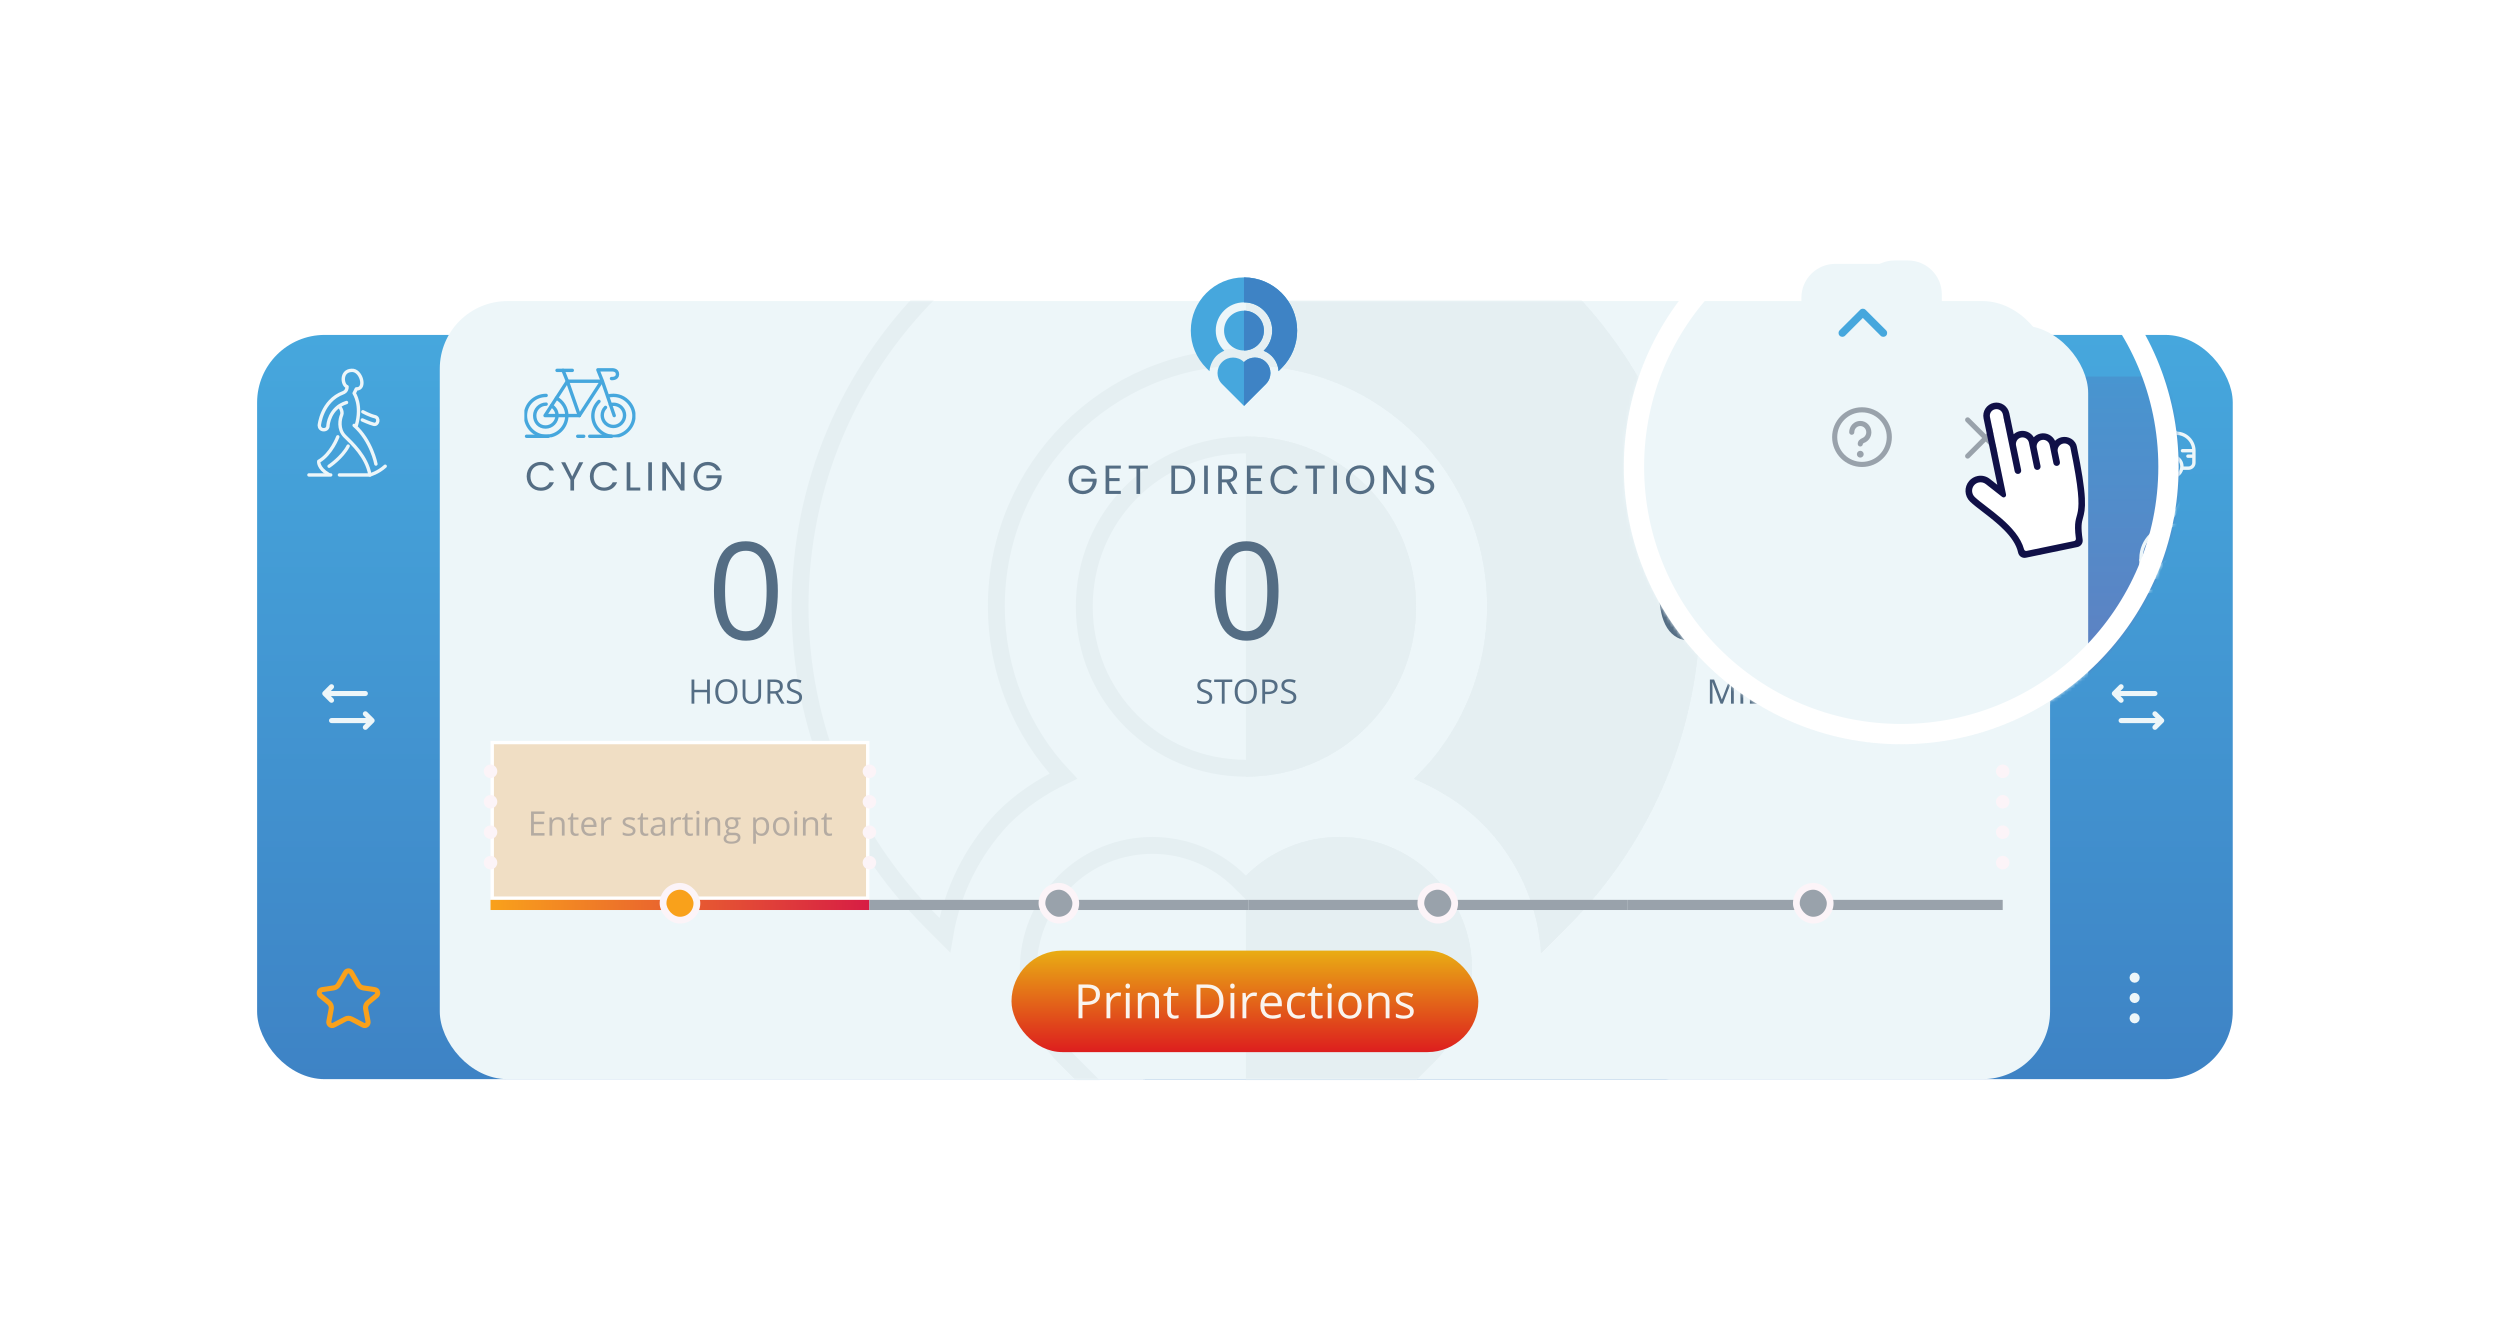 <svg width="739" height="394" viewBox="0 0 739 394" fill="none" xmlns="http://www.w3.org/2000/svg">
<g filter="url(#filter0_f_718_6033)">
<rect x="54" y="54" width="631" height="286" fill="white"/>
</g>
<g filter="url(#filter1_f_718_6033)">
<rect x="76" y="99" width="436" height="220" rx="20" fill="url(#paint0_linear_718_6033)"/>
<rect x="319" y="99" width="341" height="220" rx="20" fill="url(#paint1_linear_718_6033)"/>
<rect x="130" y="89" width="476" height="230" rx="20" fill="#EDF6F9"/>
<mask id="mask0_718_6033" style="mask-type:alpha" maskUnits="userSpaceOnUse" x="130" y="89" width="476" height="230">
<rect x="130" y="89" width="476" height="230" rx="20" fill="#FCF4F8"/>
</mask>
<g mask="url(#mask0_718_6033)">
<path d="M296.52 241.82L296.493 241.847L296.467 241.874C287.141 251.784 281.409 263.758 279.277 276.421L275.228 272.372C250.233 247.377 236.497 214.276 236.497 179.3C236.497 106.838 295.217 47.497 368.3 47.497C441.383 47.497 500.103 106.838 500.103 179.3C500.103 214.276 486.367 247.377 461.372 272.372L457.48 276.263C455.633 263.479 449.378 251.118 440.08 241.82C434.951 236.691 428.871 232.562 422.27 229.415C434.587 216.374 442.084 198.412 442.084 179.3C442.084 138.458 409.142 105.516 368.3 105.516C327.458 105.516 294.516 138.458 294.516 179.3C294.516 198.412 302.013 216.374 314.33 229.415C307.729 232.562 301.649 236.691 296.52 241.82Z" stroke="#E5EFF2" stroke-width="4.994"/>
<path d="M366.534 260.627L368.3 262.392L370.066 260.627C384.366 246.326 407.609 246.326 421.909 260.627C436.21 274.928 436.21 298.17 421.909 312.47L368.3 366.08L314.691 312.47C300.39 298.17 300.39 274.928 314.691 260.627C328.991 246.326 352.234 246.326 366.534 260.627Z" stroke="#E5EFF2" stroke-width="4.994"/>
<path d="M320.514 179.3C320.514 152.673 341.673 131.514 368.3 131.514C394.927 131.514 416.086 152.673 416.086 179.3C416.086 205.926 394.927 227.085 368.3 227.085C341.673 227.085 320.514 205.926 320.514 179.3Z" stroke="#E5EFF2" stroke-width="4.994"/>
<path fill-rule="evenodd" clip-rule="evenodd" d="M368.3 108.013C407.763 108.013 439.587 139.837 439.587 179.3C439.587 199.031 431.313 217.49 417.946 230.219C425.584 233.402 432.586 237.857 438.314 243.586C448.498 253.77 454.863 267.773 455.499 281.775L463.137 274.137C488.597 248.678 502.6 214.944 502.6 179.3C502.6 105.467 442.77 45 368.3 45V108.013Z" fill="#E5EFF2"/>
<path fill-rule="evenodd" clip-rule="evenodd" d="M368.3 369.611V258.861C383.576 243.585 408.399 243.585 423.675 258.861C438.951 274.137 438.951 298.96 423.675 314.236L368.3 369.611Z" fill="#E5EFF2"/>
<path fill-rule="evenodd" clip-rule="evenodd" d="M368.3 229.582V129.017C396.306 129.017 418.583 151.294 418.583 179.3C418.583 207.305 396.306 229.582 368.3 229.582Z" fill="#E5EFF2"/>
</g>
<path d="M582.464 114.536L589.536 107.465" stroke="#99A2AB" stroke-width="1.5" stroke-linecap="round"/>
<path d="M582.464 107.464L589.536 114.535" stroke="#99A2AB" stroke-width="1.5" stroke-linecap="round"/>
<path fill-rule="evenodd" clip-rule="evenodd" d="M556 110.833C556 107.612 558.612 105 561.833 105C565.055 105 567.667 107.612 567.667 110.833C567.667 114.055 565.055 116.667 561.833 116.667C558.612 116.667 556 114.055 556 110.833ZM561.833 106C559.164 106 557 108.164 557 110.833C557 113.503 559.164 115.667 561.833 115.667C564.503 115.667 566.667 113.503 566.667 110.833C566.667 108.164 564.503 106 561.833 106Z" fill="#99A2AB"/>
<path d="M562.167 114.167C562.167 114.535 561.868 114.834 561.5 114.834C561.132 114.834 560.833 114.535 560.833 114.167C560.833 113.799 561.132 113.5 561.5 113.5C561.868 113.5 562.167 113.799 562.167 114.167Z" fill="#99A2AB"/>
<path fill-rule="evenodd" clip-rule="evenodd" d="M561.5 108.667C560.869 108.667 560.333 109.197 560.333 109.881C560.333 110.157 560.109 110.381 559.833 110.381C559.557 110.381 559.333 110.157 559.333 109.881C559.333 108.672 560.29 107.667 561.5 107.667C562.71 107.667 563.667 108.672 563.667 109.881C563.667 110.835 563.074 111.657 562.232 111.966C562.149 111.996 562.082 112.043 562.041 112.088C562.003 112.131 562 112.157 562 112.167C562 112.443 561.776 112.667 561.5 112.667C561.224 112.667 561 112.443 561 112.167C561 111.551 561.496 111.171 561.888 111.027C562.335 110.863 562.667 110.417 562.667 109.881C562.667 109.197 562.131 108.667 561.5 108.667Z" fill="#99A2AB"/>
<path d="M209.836 208H209.006V204.641H205.246V208H204.416V200.861H205.246V203.898H209.006V200.861H209.836V208ZM217.995 204.421C217.995 205.563 217.705 206.462 217.126 207.116C216.55 207.771 215.747 208.098 214.719 208.098C213.667 208.098 212.855 207.777 212.282 207.136C211.713 206.491 211.428 205.583 211.428 204.411C211.428 203.249 211.714 202.349 212.287 201.711C212.86 201.07 213.674 200.749 214.729 200.749C215.754 200.749 216.555 201.075 217.131 201.726C217.707 202.377 217.995 203.275 217.995 204.421ZM212.307 204.421C212.307 205.388 212.512 206.122 212.922 206.623C213.335 207.121 213.934 207.37 214.719 207.37C215.51 207.37 216.107 207.121 216.511 206.623C216.914 206.125 217.116 205.391 217.116 204.421C217.116 203.461 216.914 202.733 216.511 202.238C216.11 201.74 215.516 201.491 214.729 201.491C213.938 201.491 213.335 201.742 212.922 202.243C212.512 202.741 212.307 203.467 212.307 204.421ZM224.982 200.861V205.48C224.982 206.294 224.737 206.934 224.245 207.399C223.754 207.865 223.078 208.098 222.219 208.098C221.359 208.098 220.694 207.863 220.222 207.395C219.753 206.926 219.519 206.281 219.519 205.461V200.861H220.349V205.52C220.349 206.115 220.511 206.573 220.837 206.892C221.162 207.211 221.641 207.37 222.272 207.37C222.875 207.37 223.339 207.211 223.664 206.892C223.99 206.569 224.152 206.109 224.152 205.51V200.861H224.982ZM227.707 205.031V208H226.877V200.861H228.835C229.711 200.861 230.357 201.029 230.773 201.364C231.193 201.7 231.403 202.204 231.403 202.878C231.403 203.822 230.925 204.46 229.968 204.792L231.906 208H230.925L229.196 205.031H227.707ZM227.707 204.318H228.845C229.431 204.318 229.86 204.203 230.134 203.972C230.407 203.737 230.544 203.387 230.544 202.922C230.544 202.45 230.404 202.11 230.124 201.901C229.847 201.693 229.401 201.589 228.786 201.589H227.707V204.318ZM237.087 206.101C237.087 206.729 236.859 207.219 236.403 207.57C235.948 207.922 235.329 208.098 234.548 208.098C233.701 208.098 233.05 207.989 232.595 207.771V206.97C232.888 207.093 233.207 207.191 233.552 207.263C233.897 207.334 234.239 207.37 234.577 207.37C235.131 207.37 235.547 207.266 235.827 207.058C236.107 206.846 236.247 206.553 236.247 206.179C236.247 205.931 236.197 205.729 236.096 205.573C235.998 205.414 235.832 205.267 235.598 205.134C235.367 205 235.013 204.849 234.538 204.68C233.874 204.442 233.399 204.16 233.112 203.835C232.829 203.509 232.688 203.085 232.688 202.561C232.688 202.01 232.894 201.573 233.308 201.247C233.721 200.922 234.268 200.759 234.948 200.759C235.658 200.759 236.311 200.889 236.906 201.149L236.647 201.872C236.058 201.625 235.485 201.501 234.929 201.501C234.489 201.501 234.146 201.595 233.898 201.784C233.651 201.973 233.527 202.235 233.527 202.57C233.527 202.818 233.573 203.021 233.664 203.181C233.755 203.337 233.908 203.482 234.123 203.615C234.341 203.745 234.673 203.89 235.119 204.05C235.868 204.317 236.382 204.603 236.662 204.909C236.945 205.215 237.087 205.612 237.087 206.101Z" fill="#546D84"/>
<path d="M358.344 206.101C358.344 206.729 358.116 207.219 357.66 207.57C357.204 207.922 356.586 208.098 355.805 208.098C354.958 208.098 354.307 207.989 353.852 207.771V206.97C354.145 207.093 354.464 207.191 354.809 207.263C355.154 207.334 355.495 207.37 355.834 207.37C356.387 207.37 356.804 207.266 357.084 207.058C357.364 206.846 357.504 206.553 357.504 206.179C357.504 205.931 357.453 205.729 357.353 205.573C357.255 205.414 357.089 205.267 356.854 205.134C356.623 205 356.27 204.849 355.795 204.68C355.131 204.442 354.656 204.16 354.369 203.835C354.086 203.509 353.944 203.085 353.944 202.561C353.944 202.01 354.151 201.573 354.564 201.247C354.978 200.922 355.525 200.759 356.205 200.759C356.915 200.759 357.567 200.889 358.163 201.149L357.904 201.872C357.315 201.625 356.742 201.501 356.186 201.501C355.746 201.501 355.403 201.595 355.155 201.784C354.908 201.973 354.784 202.235 354.784 202.57C354.784 202.818 354.83 203.021 354.921 203.181C355.012 203.337 355.165 203.482 355.38 203.615C355.598 203.745 355.93 203.89 356.376 204.05C357.125 204.317 357.639 204.603 357.919 204.909C358.202 205.215 358.344 205.612 358.344 206.101ZM362.001 208H361.171V201.599H358.91V200.861H364.262V201.599H362.001V208ZM371.537 204.421C371.537 205.563 371.247 206.462 370.668 207.116C370.092 207.771 369.289 208.098 368.261 208.098C367.209 208.098 366.397 207.777 365.824 207.136C365.255 206.491 364.97 205.583 364.97 204.411C364.97 203.249 365.256 202.349 365.829 201.711C366.402 201.07 367.216 200.749 368.271 200.749C369.296 200.749 370.097 201.075 370.673 201.726C371.249 202.377 371.537 203.275 371.537 204.421ZM365.849 204.421C365.849 205.388 366.054 206.122 366.464 206.623C366.877 207.121 367.476 207.37 368.261 207.37C369.052 207.37 369.649 207.121 370.053 206.623C370.456 206.125 370.658 205.391 370.658 204.421C370.658 203.461 370.456 202.733 370.053 202.238C369.652 201.74 369.058 201.491 368.271 201.491C367.479 201.491 366.877 201.742 366.464 202.243C366.054 202.741 365.849 203.467 365.849 204.421ZM377.66 202.941C377.66 203.664 377.413 204.221 376.918 204.611C376.426 204.999 375.722 205.192 374.804 205.192H373.964V208H373.134V200.861H374.984C376.768 200.861 377.66 201.555 377.66 202.941ZM373.964 204.479H374.711C375.447 204.479 375.979 204.361 376.308 204.123C376.636 203.885 376.801 203.505 376.801 202.98C376.801 202.508 376.646 202.157 376.337 201.926C376.028 201.695 375.546 201.579 374.892 201.579H373.964V204.479ZM383.188 206.101C383.188 206.729 382.96 207.219 382.504 207.57C382.048 207.922 381.43 208.098 380.648 208.098C379.802 208.098 379.151 207.989 378.695 207.771V206.97C378.988 207.093 379.307 207.191 379.652 207.263C379.997 207.334 380.339 207.37 380.678 207.37C381.231 207.37 381.648 207.266 381.928 207.058C382.208 206.846 382.348 206.553 382.348 206.179C382.348 205.931 382.297 205.729 382.196 205.573C382.099 205.414 381.933 205.267 381.698 205.134C381.467 205 381.114 204.849 380.639 204.68C379.975 204.442 379.499 204.16 379.213 203.835C378.93 203.509 378.788 203.085 378.788 202.561C378.788 202.01 378.995 201.573 379.408 201.247C379.822 200.922 380.368 200.759 381.049 200.759C381.758 200.759 382.411 200.889 383.007 201.149L382.748 201.872C382.159 201.625 381.586 201.501 381.029 201.501C380.59 201.501 380.246 201.595 379.999 201.784C379.752 201.973 379.628 202.235 379.628 202.57C379.628 202.818 379.674 203.021 379.765 203.181C379.856 203.337 380.009 203.482 380.224 203.615C380.442 203.745 380.774 203.89 381.22 204.05C381.968 204.317 382.483 204.603 382.763 204.909C383.046 205.215 383.188 205.612 383.188 206.101Z" fill="#546D84"/>
<path d="M508.603 208L506.181 201.672H506.142C506.187 202.173 506.21 202.769 506.21 203.459V208H505.443V200.861H506.693L508.954 206.75H508.993L511.273 200.861H512.514V208H511.684V203.4C511.684 202.873 511.706 202.3 511.752 201.682H511.713L509.271 208H508.603ZM514.477 208V200.861H515.307V208H514.477ZM517.27 208V200.861H518.1V207.248H521.249V208H517.27ZM526.444 208H522.465V200.861H526.444V201.599H523.295V203.898H526.254V204.631H523.295V207.258H526.444V208ZM532.06 206.101C532.06 206.729 531.832 207.219 531.376 207.57C530.92 207.922 530.302 208.098 529.521 208.098C528.674 208.098 528.023 207.989 527.567 207.771V206.97C527.86 207.093 528.179 207.191 528.524 207.263C528.869 207.334 529.211 207.37 529.55 207.37C530.103 207.37 530.52 207.266 530.8 207.058C531.08 206.846 531.22 206.553 531.22 206.179C531.22 205.931 531.169 205.729 531.068 205.573C530.971 205.414 530.805 205.267 530.57 205.134C530.339 205 529.986 204.849 529.511 204.68C528.847 204.442 528.371 204.16 528.085 203.835C527.802 203.509 527.66 203.085 527.66 202.561C527.66 202.01 527.867 201.573 528.28 201.247C528.694 200.922 529.241 200.759 529.921 200.759C530.631 200.759 531.283 200.889 531.879 201.149L531.62 201.872C531.031 201.625 530.458 201.501 529.901 201.501C529.462 201.501 529.118 201.595 528.871 201.784C528.624 201.973 528.5 202.235 528.5 202.57C528.5 202.818 528.546 203.021 528.637 203.181C528.728 203.337 528.881 203.482 529.096 203.615C529.314 203.745 529.646 203.89 530.092 204.05C530.84 204.317 531.355 204.603 531.635 204.909C531.918 205.215 532.06 205.612 532.06 206.101Z" fill="#546D84"/>
<path d="M229.934 174.684C229.934 179.618 229.152 183.303 227.59 185.738C226.04 188.173 223.664 189.391 220.461 189.391C217.388 189.391 215.051 188.147 213.449 185.66C211.848 183.16 211.047 179.501 211.047 174.684C211.047 169.71 211.822 166.018 213.371 163.609C214.921 161.201 217.284 159.996 220.461 159.996C223.56 159.996 225.91 161.253 227.512 163.766C229.126 166.279 229.934 169.918 229.934 174.684ZM214.328 174.684C214.328 178.837 214.816 181.865 215.793 183.766C216.77 185.654 218.326 186.598 220.461 186.598C222.622 186.598 224.185 185.641 225.148 183.727C226.125 181.799 226.613 178.785 226.613 174.684C226.613 170.582 226.125 167.581 225.148 165.68C224.185 163.766 222.622 162.809 220.461 162.809C218.326 162.809 216.77 163.753 215.793 165.641C214.816 167.516 214.328 170.53 214.328 174.684Z" fill="#546D84"/>
<path d="M377.934 174.684C377.934 179.618 377.152 183.303 375.59 185.738C374.04 188.173 371.664 189.391 368.461 189.391C365.388 189.391 363.051 188.147 361.449 185.66C359.848 183.16 359.047 179.501 359.047 174.684C359.047 169.71 359.822 166.018 361.371 163.609C362.921 161.201 365.284 159.996 368.461 159.996C371.56 159.996 373.91 161.253 375.512 163.766C377.126 166.279 377.934 169.918 377.934 174.684ZM362.328 174.684C362.328 178.837 362.816 181.865 363.793 183.766C364.77 185.654 366.326 186.598 368.461 186.598C370.622 186.598 372.185 185.641 373.148 183.727C374.125 181.799 374.613 178.785 374.613 174.684C374.613 170.582 374.125 167.581 373.148 165.68C372.185 163.766 370.622 162.809 368.461 162.809C366.326 162.809 364.77 163.753 363.793 165.641C362.816 167.516 362.328 170.53 362.328 174.684Z" fill="#546D84"/>
<path d="M509.32 174.684C509.32 179.618 508.539 183.303 506.977 185.738C505.427 188.173 503.051 189.391 499.848 189.391C496.775 189.391 494.438 188.147 492.836 185.66C491.234 183.16 490.434 179.501 490.434 174.684C490.434 169.71 491.208 166.018 492.758 163.609C494.307 161.201 496.671 159.996 499.848 159.996C502.947 159.996 505.297 161.253 506.898 163.766C508.513 166.279 509.32 169.918 509.32 174.684ZM493.715 174.684C493.715 178.837 494.203 181.865 495.18 183.766C496.156 185.654 497.712 186.598 499.848 186.598C502.009 186.598 503.572 185.641 504.535 183.727C505.512 181.799 506 178.785 506 174.684C506 170.582 505.512 167.581 504.535 165.68C503.572 163.766 502.009 162.809 499.848 162.809C497.712 162.809 496.156 163.753 495.18 165.641C494.203 167.516 493.715 170.53 493.715 174.684ZM542.055 189V175.074C542.055 173.368 541.69 172.092 540.961 171.246C540.232 170.387 539.099 169.957 537.562 169.957C535.544 169.957 534.053 170.536 533.09 171.695C532.126 172.854 531.645 174.638 531.645 177.047V189H528.402V175.074C528.402 173.368 528.038 172.092 527.309 171.246C526.579 170.387 525.44 169.957 523.891 169.957C521.859 169.957 520.368 170.569 519.418 171.793C518.48 173.004 518.012 174.996 518.012 177.77V189H514.77V167.594H517.406L517.934 170.523H518.09C518.702 169.482 519.561 168.668 520.668 168.082C521.788 167.496 523.038 167.203 524.418 167.203C527.764 167.203 529.952 168.414 530.98 170.836H531.137C531.775 169.716 532.699 168.831 533.91 168.18C535.121 167.529 536.501 167.203 538.051 167.203C540.473 167.203 542.283 167.828 543.48 169.078C544.691 170.315 545.297 172.301 545.297 175.035V189H542.055Z" fill="#546D84"/>
<path d="M550 87C550 81.477 554.477 77 560 77H564C569.523 77 574 81.477 574 87V91C574 96.523 569.523 101 564 101H560C554.477 101 550 96.523 550 91V87Z" fill="#EDF6F9"/>
<path fill-rule="evenodd" clip-rule="evenodd" d="M566.53 91.03C566.237 91.323 565.763 91.323 565.47 91.03L562 87.561L558.53 91.03C558.237 91.323 557.763 91.323 557.47 91.03C557.177 90.737 557.177 90.263 557.47 89.97L561.47 85.97C561.763 85.677 562.237 85.677 562.53 85.97L566.53 89.97C566.823 90.263 566.823 90.737 566.53 91.03Z" fill="#46A7DD"/>
<path d="M98.53 203.53C98.823 203.237 98.823 202.763 98.53 202.47C98.237 202.177 97.763 202.177 97.47 202.47L95.47 204.47C95.177 204.763 95.177 205.237 95.47 205.53L97.47 207.53C97.763 207.823 98.237 207.823 98.53 207.53C98.823 207.237 98.823 206.763 98.53 206.47L97.811 205.75H108C108.414 205.75 108.75 205.414 108.75 205C108.75 204.586 108.414 204.25 108 204.25H97.811L98.53 203.53Z" fill="#EDF6F9"/>
<path d="M107.47 210.47C107.177 210.763 107.177 211.237 107.47 211.53L108.189 212.25H98C97.586 212.25 97.25 212.586 97.25 213C97.25 213.414 97.586 213.75 98 213.75H108.189L107.47 214.47C107.177 214.763 107.177 215.237 107.47 215.53C107.763 215.823 108.237 215.823 108.53 215.53L110.53 213.53C110.823 213.237 110.823 212.763 110.53 212.47L108.53 210.47C108.237 210.177 107.763 210.177 107.47 210.47Z" fill="#EDF6F9"/>
<path d="M627.53 203.53C627.823 203.237 627.823 202.763 627.53 202.47C627.237 202.177 626.763 202.177 626.47 202.47L624.47 204.47C624.177 204.763 624.177 205.237 624.47 205.53L626.47 207.53C626.763 207.823 627.237 207.823 627.53 207.53C627.823 207.237 627.823 206.763 627.53 206.47L626.811 205.75H637C637.414 205.75 637.75 205.414 637.75 205C637.75 204.586 637.414 204.25 637 204.25H626.811L627.53 203.53Z" fill="#EDF6F9"/>
<path d="M636.47 210.47C636.177 210.763 636.177 211.237 636.47 211.53L637.189 212.25H627C626.586 212.25 626.25 212.586 626.25 213C626.25 213.414 626.586 213.75 627 213.75H637.189L636.47 214.47C636.177 214.763 636.177 215.237 636.47 215.53C636.763 215.823 637.237 215.823 637.53 215.53L639.53 213.53C639.823 213.237 639.823 212.763 639.53 212.47L637.53 210.47C637.237 210.177 636.763 210.177 636.47 210.47Z" fill="#EDF6F9"/>
<path d="M145.5 219.5H256.5V265.5H145.5V219.5Z" fill="#F0DEC4" stroke="white"/>
<rect x="145" y="269" width="3" height="112" transform="rotate(-90 145 269)" fill="url(#paint2_linear_718_6033)"/>
<rect x="369" y="266" width="3" height="112" transform="rotate(90 369 266)" fill="#99A2AB"/>
<rect x="369" y="269" width="3" height="112" transform="rotate(-90 369 269)" fill="#99A2AB"/>
<rect x="592" y="266" width="3" height="111" transform="rotate(90 592 266)" fill="#99A2AB"/>
<rect x="196" y="262" width="10" height="10" rx="5" fill="#F9A11B" stroke="#FCF4F8" stroke-width="2"/>
<rect x="308" y="262" width="10" height="10" rx="5" fill="#99A2AB" stroke="#FCF4F8" stroke-width="2"/>
<rect x="420" y="262" width="10" height="10" rx="5" fill="#99A2AB" stroke="#FCF4F8" stroke-width="2"/>
<rect x="531" y="262" width="10" height="10" rx="5" fill="#99A2AB" stroke="#FCF4F8" stroke-width="2"/>
<circle cx="145" cy="228" r="2" fill="#FCF4F8"/>
<circle cx="145" cy="237" r="2" fill="#FCF4F8"/>
<circle cx="145" cy="246" r="2" fill="#FCF4F8"/>
<circle cx="145" cy="255" r="2" fill="#FCF4F8"/>
<circle cx="257" cy="228" r="2" fill="#FCF4F8"/>
<circle cx="257" cy="237" r="2" fill="#FCF4F8"/>
<circle cx="257" cy="246" r="2" fill="#FCF4F8"/>
<circle cx="257" cy="255" r="2" fill="#FCF4F8"/>
<circle cx="592" cy="228" r="2" fill="#FCF4F8"/>
<circle cx="592" cy="237" r="2" fill="#FCF4F8"/>
<circle cx="592" cy="246" r="2" fill="#FCF4F8"/>
<circle cx="592" cy="255" r="2" fill="#FCF4F8"/>
<path d="M160.961 247H156.981V239.861H160.961V240.599H157.812V242.898H160.771V243.631H157.812V246.258H160.961V247ZM166.088 247V243.538C166.088 243.102 165.989 242.776 165.79 242.562C165.591 242.347 165.281 242.239 164.857 242.239C164.298 242.239 163.887 242.391 163.627 242.693C163.367 242.996 163.236 243.496 163.236 244.192V247H162.426V241.648H163.085L163.217 242.381H163.256C163.422 242.117 163.655 241.914 163.954 241.771C164.254 241.624 164.587 241.551 164.955 241.551C165.6 241.551 166.085 241.707 166.41 242.02C166.736 242.329 166.898 242.825 166.898 243.509V247H166.088ZM170.297 246.429C170.44 246.429 170.578 246.419 170.712 246.399C170.845 246.377 170.951 246.354 171.029 246.331V246.951C170.941 246.993 170.811 247.028 170.639 247.054C170.469 247.083 170.316 247.098 170.18 247.098C169.145 247.098 168.627 246.552 168.627 245.462V242.278H167.86V241.888L168.627 241.551L168.969 240.408H169.438V241.648H170.99V242.278H169.438V245.428C169.438 245.75 169.514 245.997 169.667 246.17C169.82 246.342 170.03 246.429 170.297 246.429ZM174.364 247.098C173.573 247.098 172.948 246.857 172.489 246.375C172.034 245.893 171.806 245.224 171.806 244.368C171.806 243.506 172.017 242.82 172.44 242.312C172.867 241.805 173.438 241.551 174.154 241.551C174.825 241.551 175.355 241.772 175.746 242.215C176.137 242.654 176.332 243.235 176.332 243.958V244.471H172.646C172.662 245.099 172.82 245.576 173.119 245.901C173.422 246.227 173.847 246.39 174.394 246.39C174.97 246.39 175.539 246.269 176.103 246.028V246.751C175.816 246.875 175.544 246.963 175.287 247.015C175.033 247.07 174.726 247.098 174.364 247.098ZM174.145 242.229C173.715 242.229 173.371 242.369 173.114 242.649C172.86 242.929 172.711 243.317 172.665 243.812H175.463C175.463 243.3 175.349 242.91 175.121 242.64C174.893 242.366 174.568 242.229 174.145 242.229ZM180.16 241.551C180.398 241.551 180.611 241.57 180.8 241.609L180.688 242.361C180.466 242.312 180.271 242.288 180.102 242.288C179.669 242.288 179.298 242.464 178.988 242.815C178.682 243.167 178.529 243.605 178.529 244.129V247H177.719V241.648H178.388L178.48 242.64H178.52C178.718 242.291 178.957 242.023 179.237 241.834C179.517 241.645 179.825 241.551 180.16 241.551ZM187.851 245.54C187.851 246.038 187.665 246.422 187.294 246.692C186.923 246.963 186.402 247.098 185.731 247.098C185.022 247.098 184.468 246.985 184.071 246.761V246.009C184.328 246.139 184.604 246.242 184.896 246.316C185.193 246.391 185.478 246.429 185.751 246.429C186.174 246.429 186.5 246.362 186.728 246.229C186.955 246.092 187.069 245.885 187.069 245.608C187.069 245.4 186.978 245.223 186.796 245.076C186.617 244.926 186.265 244.751 185.741 244.549C185.243 244.363 184.888 244.202 184.677 244.065C184.468 243.925 184.312 243.768 184.208 243.592C184.107 243.416 184.057 243.206 184.057 242.962C184.057 242.526 184.234 242.182 184.589 241.932C184.944 241.678 185.43 241.551 186.049 241.551C186.625 241.551 187.188 241.668 187.738 241.902L187.45 242.562C186.913 242.34 186.426 242.229 185.99 242.229C185.606 242.229 185.316 242.29 185.121 242.41C184.926 242.531 184.828 242.697 184.828 242.908C184.828 243.051 184.864 243.174 184.936 243.274C185.01 243.375 185.129 243.471 185.292 243.562C185.455 243.654 185.767 243.785 186.229 243.958C186.864 244.189 187.292 244.422 187.514 244.656C187.738 244.891 187.851 245.185 187.851 245.54ZM190.902 246.429C191.046 246.429 191.184 246.419 191.317 246.399C191.451 246.377 191.557 246.354 191.635 246.331V246.951C191.547 246.993 191.417 247.028 191.244 247.054C191.075 247.083 190.922 247.098 190.785 247.098C189.75 247.098 189.232 246.552 189.232 245.462V242.278H188.466V241.888L189.232 241.551L189.574 240.408H190.043V241.648H191.596V242.278H190.043V245.428C190.043 245.75 190.119 245.997 190.272 246.17C190.425 246.342 190.635 246.429 190.902 246.429ZM196 247L195.839 246.238H195.8C195.533 246.574 195.266 246.801 194.999 246.922C194.735 247.039 194.405 247.098 194.008 247.098C193.477 247.098 193.061 246.961 192.758 246.688C192.458 246.414 192.309 246.025 192.309 245.521C192.309 244.44 193.173 243.873 194.901 243.821L195.81 243.792V243.46C195.81 243.04 195.718 242.731 195.536 242.532C195.357 242.33 195.069 242.229 194.672 242.229C194.226 242.229 193.721 242.366 193.158 242.64L192.909 242.02C193.173 241.876 193.461 241.764 193.773 241.683C194.089 241.601 194.405 241.561 194.721 241.561C195.359 241.561 195.831 241.702 196.137 241.985C196.446 242.269 196.601 242.723 196.601 243.348V247H196ZM194.169 246.429C194.674 246.429 195.069 246.29 195.355 246.014C195.645 245.737 195.79 245.35 195.79 244.852V244.368L194.979 244.402C194.335 244.425 193.869 244.526 193.583 244.705C193.3 244.881 193.158 245.156 193.158 245.53C193.158 245.823 193.246 246.046 193.422 246.199C193.601 246.352 193.85 246.429 194.169 246.429ZM200.717 241.551C200.954 241.551 201.168 241.57 201.356 241.609L201.244 242.361C201.023 242.312 200.827 242.288 200.658 242.288C200.225 242.288 199.854 242.464 199.545 242.815C199.239 243.167 199.086 243.605 199.086 244.129V247H198.275V241.648H198.944L199.037 242.64H199.076C199.275 242.291 199.514 242.023 199.794 241.834C200.074 241.645 200.382 241.551 200.717 241.551ZM204.086 246.429C204.229 246.429 204.368 246.419 204.501 246.399C204.634 246.377 204.74 246.354 204.818 246.331V246.951C204.73 246.993 204.6 247.028 204.428 247.054C204.258 247.083 204.105 247.098 203.969 247.098C202.934 247.098 202.416 246.552 202.416 245.462V242.278H201.649V241.888L202.416 241.551L202.758 240.408H203.227V241.648H204.779V242.278H203.227V245.428C203.227 245.75 203.303 245.997 203.456 246.17C203.609 246.342 203.819 246.429 204.086 246.429ZM206.703 247H205.893V241.648H206.703V247ZM205.824 240.198C205.824 240.013 205.87 239.878 205.961 239.793C206.052 239.705 206.166 239.661 206.303 239.661C206.433 239.661 206.545 239.705 206.64 239.793C206.734 239.881 206.781 240.016 206.781 240.198C206.781 240.381 206.734 240.517 206.64 240.608C206.545 240.696 206.433 240.74 206.303 240.74C206.166 240.74 206.052 240.696 205.961 240.608C205.87 240.517 205.824 240.381 205.824 240.198ZM212.084 247V243.538C212.084 243.102 211.985 242.776 211.786 242.562C211.588 242.347 211.277 242.239 210.854 242.239C210.294 242.239 209.883 242.391 209.623 242.693C209.363 242.996 209.232 243.496 209.232 244.192V247H208.422V241.648H209.081L209.213 242.381H209.252C209.418 242.117 209.651 241.914 209.95 241.771C210.25 241.624 210.583 241.551 210.951 241.551C211.596 241.551 212.081 241.707 212.406 242.02C212.732 242.329 212.895 242.825 212.895 243.509V247H212.084ZM218.944 241.648V242.161L217.953 242.278C218.044 242.392 218.126 242.542 218.197 242.728C218.269 242.91 218.305 243.117 218.305 243.348C218.305 243.872 218.126 244.29 217.768 244.603C217.41 244.915 216.918 245.071 216.293 245.071C216.133 245.071 215.984 245.058 215.844 245.032C215.499 245.215 215.326 245.444 215.326 245.721C215.326 245.867 215.386 245.976 215.507 246.048C215.627 246.116 215.834 246.15 216.127 246.15H217.074C217.654 246.15 218.098 246.272 218.407 246.517C218.72 246.761 218.876 247.116 218.876 247.581C218.876 248.174 218.638 248.624 218.163 248.934C217.688 249.246 216.994 249.402 216.083 249.402C215.383 249.402 214.843 249.272 214.462 249.012C214.084 248.751 213.896 248.383 213.896 247.908C213.896 247.583 214 247.301 214.208 247.063C214.416 246.826 214.709 246.665 215.087 246.58C214.95 246.518 214.835 246.422 214.74 246.292C214.649 246.162 214.604 246.01 214.604 245.838C214.604 245.643 214.656 245.472 214.76 245.325C214.864 245.179 215.028 245.037 215.253 244.9C214.976 244.786 214.75 244.593 214.574 244.319C214.402 244.046 214.315 243.733 214.315 243.382C214.315 242.796 214.491 242.345 214.843 242.029C215.194 241.71 215.692 241.551 216.337 241.551C216.617 241.551 216.869 241.583 217.094 241.648H218.944ZM214.677 247.898C214.677 248.188 214.799 248.408 215.043 248.558C215.287 248.707 215.637 248.782 216.093 248.782C216.773 248.782 217.276 248.68 217.602 248.475C217.93 248.273 218.095 247.998 218.095 247.649C218.095 247.36 218.005 247.158 217.826 247.044C217.647 246.933 217.31 246.878 216.815 246.878H215.844C215.476 246.878 215.189 246.966 214.984 247.142C214.779 247.317 214.677 247.57 214.677 247.898ZM215.116 243.362C215.116 243.737 215.222 244.02 215.434 244.212C215.645 244.404 215.94 244.5 216.317 244.5C217.108 244.5 217.504 244.116 217.504 243.348C217.504 242.544 217.104 242.142 216.303 242.142C215.922 242.142 215.629 242.244 215.424 242.449C215.219 242.654 215.116 242.959 215.116 243.362ZM225.131 247.098C224.783 247.098 224.464 247.034 224.174 246.907C223.887 246.777 223.646 246.578 223.451 246.312H223.393C223.432 246.624 223.451 246.92 223.451 247.2V249.402H222.641V241.648H223.3L223.412 242.381H223.451C223.66 242.088 223.902 241.876 224.179 241.746C224.455 241.616 224.773 241.551 225.131 241.551C225.84 241.551 226.387 241.793 226.771 242.278C227.159 242.763 227.353 243.444 227.353 244.319C227.353 245.198 227.156 245.882 226.762 246.37C226.371 246.855 225.827 247.098 225.131 247.098ZM225.014 242.239C224.467 242.239 224.071 242.391 223.827 242.693C223.583 242.996 223.458 243.478 223.451 244.139V244.319C223.451 245.071 223.576 245.61 223.827 245.936C224.078 246.258 224.48 246.419 225.033 246.419C225.495 246.419 225.857 246.232 226.117 245.857C226.381 245.483 226.513 244.967 226.513 244.31C226.513 243.642 226.381 243.131 226.117 242.776C225.857 242.418 225.489 242.239 225.014 242.239ZM233.393 244.319C233.393 245.192 233.173 245.874 232.733 246.365C232.294 246.854 231.687 247.098 230.912 247.098C230.434 247.098 230.009 246.985 229.638 246.761C229.267 246.536 228.98 246.214 228.778 245.794C228.576 245.374 228.476 244.882 228.476 244.319C228.476 243.447 228.694 242.768 229.13 242.283C229.566 241.795 230.172 241.551 230.946 241.551C231.695 241.551 232.289 241.8 232.729 242.298C233.171 242.796 233.393 243.47 233.393 244.319ZM229.315 244.319C229.315 245.003 229.452 245.524 229.726 245.882C229.999 246.24 230.401 246.419 230.932 246.419C231.462 246.419 231.864 246.242 232.138 245.887C232.414 245.529 232.553 245.006 232.553 244.319C232.553 243.639 232.414 243.123 232.138 242.771C231.864 242.417 231.459 242.239 230.922 242.239C230.391 242.239 229.991 242.413 229.721 242.762C229.451 243.11 229.315 243.629 229.315 244.319ZM235.629 247H234.818V241.648H235.629V247ZM234.75 240.198C234.75 240.013 234.796 239.878 234.887 239.793C234.978 239.705 235.092 239.661 235.229 239.661C235.359 239.661 235.471 239.705 235.565 239.793C235.66 239.881 235.707 240.016 235.707 240.198C235.707 240.381 235.66 240.517 235.565 240.608C235.471 240.696 235.359 240.74 235.229 240.74C235.092 240.74 234.978 240.696 234.887 240.608C234.796 240.517 234.75 240.381 234.75 240.198ZM241.01 247V243.538C241.01 243.102 240.91 242.776 240.712 242.562C240.513 242.347 240.202 242.239 239.779 242.239C239.219 242.239 238.809 242.391 238.549 242.693C238.288 242.996 238.158 243.496 238.158 244.192V247H237.348V241.648H238.007L238.139 242.381H238.178C238.344 242.117 238.576 241.914 238.876 241.771C239.175 241.624 239.509 241.551 239.877 241.551C240.521 241.551 241.007 241.707 241.332 242.02C241.658 242.329 241.82 242.825 241.82 243.509V247H241.01ZM245.219 246.429C245.362 246.429 245.5 246.419 245.634 246.399C245.767 246.377 245.873 246.354 245.951 246.331V246.951C245.863 246.993 245.733 247.028 245.561 247.054C245.391 247.083 245.238 247.098 245.102 247.098C244.066 247.098 243.549 246.552 243.549 245.462V242.278H242.782V241.888L243.549 241.551L243.891 240.408H244.359V241.648H245.912V242.278H244.359V245.428C244.359 245.75 244.436 245.997 244.589 246.17C244.742 246.342 244.952 246.429 245.219 246.429Z" fill="#B4ABA2"/>
<g clip-path="url(#clip0_718_6033)">
<path d="M155.644 128.962H162.084" stroke="#46A7DD" stroke-width="1.004" stroke-miterlimit="10" stroke-linecap="round" stroke-linejoin="round"/>
<path d="M174.318 128.962H180.758" stroke="#46A7DD" stroke-width="1.004" stroke-miterlimit="10" stroke-linecap="round" stroke-linejoin="round"/>
<path d="M170.777 128.962H172.548" stroke="#46A7DD" stroke-width="1.004" stroke-miterlimit="10" stroke-linecap="round" stroke-linejoin="round"/>
<path d="M164.498 117.693C166.269 118.659 167.557 120.59 167.557 122.844C167.557 126.225 164.82 128.962 161.439 128.962C158.059 128.962 155.322 126.225 155.322 122.844C155.322 119.463 158.059 116.888 161.439 116.888" stroke="#46A7DD" stroke-width="1.004" stroke-miterlimit="10" stroke-linecap="round" stroke-linejoin="round"/>
<path d="M179.792 117.05C181.885 116.567 183.977 117.05 185.587 118.66C188.002 121.074 188.002 124.777 185.587 127.192C183.172 129.607 179.47 129.607 177.055 127.192C174.64 124.777 174.64 121.074 177.055 118.66" stroke="#46A7DD" stroke-width="1.004" stroke-miterlimit="10" stroke-linecap="round" stroke-linejoin="round"/>
<path d="M180.436 119.625C181.563 119.303 182.851 119.625 183.656 120.43C184.944 121.718 184.944 123.811 183.656 125.099C182.368 126.387 180.275 126.387 178.987 125.099C177.699 123.811 177.699 121.718 178.987 120.43" stroke="#46A7DD" stroke-width="1.004" stroke-miterlimit="10" stroke-linecap="round" stroke-linejoin="round"/>
<path d="M163.049 119.947C164.015 120.591 164.659 121.557 164.659 122.845C164.659 124.615 163.21 126.225 161.278 126.225C159.347 126.225 158.059 124.776 158.059 122.845C158.059 121.074 159.508 119.464 161.439 119.464" stroke="#46A7DD" stroke-width="1.004" stroke-miterlimit="10" stroke-linecap="round" stroke-linejoin="round"/>
<path d="M164.659 109.482H169.167" stroke="#46A7DD" stroke-width="1.004" stroke-miterlimit="10" stroke-linecap="round" stroke-linejoin="round"/>
<path d="M167.718 112.702H177.86L171.26 122.844H161.118L167.718 112.702Z" stroke="#46A7DD" stroke-width="1.004" stroke-miterlimit="10" stroke-linecap="round" stroke-linejoin="round"/>
<path d="M171.26 122.844L167.718 112.702L166.43 109.482" stroke="#46A7DD" stroke-width="1.004" stroke-miterlimit="10" stroke-linecap="round" stroke-linejoin="round"/>
<path d="M181.562 122.845L178.021 112.541L176.733 109.322H180.758C180.758 109.322 182.528 109.161 182.528 110.61C182.528 112.058 180.758 111.898 180.758 111.898" stroke="#46A7DD" stroke-width="1.004" stroke-miterlimit="10" stroke-linecap="round" stroke-linejoin="round"/>
</g>
<path d="M155.687 140.812C155.687 143.32 157.523 145.072 159.863 145.072C161.675 145.072 163.115 144.172 163.739 142.564H162.431C161.975 143.56 161.087 144.124 159.863 144.124C158.111 144.124 156.803 142.852 156.803 140.812C156.803 138.76 158.111 137.488 159.863 137.488C161.087 137.488 161.975 138.052 162.431 139.06H163.739C163.115 137.44 161.675 136.528 159.863 136.528C157.523 136.528 155.687 138.304 155.687 140.812ZM168.605 141.844V145H169.697V141.844L172.421 136.636H171.209L169.145 140.872L167.081 136.636H165.869L168.605 141.844ZM174.365 140.812C174.365 143.32 176.201 145.072 178.541 145.072C180.353 145.072 181.793 144.172 182.417 142.564H181.109C180.653 143.56 179.765 144.124 178.541 144.124C176.789 144.124 175.481 142.852 175.481 140.812C175.481 138.76 176.789 137.488 178.541 137.488C179.765 137.488 180.653 138.052 181.109 139.06H182.417C181.793 137.44 180.353 136.528 178.541 136.528C176.201 136.528 174.365 138.304 174.365 140.812ZM185.242 136.636V145H189.262V144.112H186.334V136.636H185.242ZM191.622 145H192.714V136.636H191.622V145ZM201.259 136.624V143.272L196.867 136.624H195.775V145H196.867V138.34L201.259 145H202.351V136.624H201.259ZM209.205 136.54C206.853 136.54 205.005 138.304 205.005 140.812C205.005 143.32 206.853 145.072 209.205 145.072C211.473 145.072 213.117 143.404 213.309 141.328V140.488H208.809V141.376H212.145C211.977 143.032 210.849 144.088 209.205 144.088C207.441 144.088 206.121 142.816 206.121 140.812C206.121 138.796 207.441 137.524 209.205 137.524C210.381 137.524 211.293 138.088 211.749 139.06H213.057C212.433 137.452 210.969 136.54 209.205 136.54Z" fill="#546D84"/>
<path d="M320.064 137.54C317.712 137.54 315.864 139.304 315.864 141.812C315.864 144.32 317.712 146.072 320.064 146.072C322.332 146.072 323.976 144.404 324.168 142.328V141.488H319.668V142.376H323.004C322.836 144.032 321.708 145.088 320.064 145.088C318.3 145.088 316.98 143.816 316.98 141.812C316.98 139.796 318.3 138.524 320.064 138.524C321.24 138.524 322.152 139.088 322.608 140.06H323.916C323.292 138.452 321.828 137.54 320.064 137.54ZM331.312 137.624H326.812V146H331.312V145.1H327.904V142.22H330.952V141.32H327.904V138.524H331.312V137.624ZM333.649 138.524H335.941V146H337.033V138.524H339.313V137.636H333.649V138.524ZM348.86 137.636H346.256V146H348.86C351.608 146 353.3 144.428 353.3 141.836C353.3 139.244 351.608 137.636 348.86 137.636ZM347.348 145.1V138.524H348.86C351.044 138.524 352.184 139.796 352.184 141.836C352.184 143.876 351.044 145.1 348.86 145.1H347.348ZM355.94 146H357.032V137.636H355.94V146ZM364.57 140.096C364.57 141.032 364.03 141.704 362.794 141.704H361.186V138.536H362.794C364.042 138.536 364.57 139.148 364.57 140.096ZM360.094 137.636V146H361.186V142.58H362.506L364.498 146H365.806L363.706 142.496C365.11 142.184 365.698 141.164 365.698 140.096C365.698 138.728 364.762 137.636 362.794 137.636H360.094ZM373.094 137.624H368.594V146H373.094V145.1H369.686V142.22H372.734V141.32H369.686V138.524H373.094V137.624ZM375.539 141.812C375.539 144.32 377.375 146.072 379.715 146.072C381.527 146.072 382.967 145.172 383.591 143.564H382.283C381.827 144.56 380.939 145.124 379.715 145.124C377.963 145.124 376.655 143.852 376.655 141.812C376.655 139.76 377.963 138.488 379.715 138.488C380.939 138.488 381.827 139.052 382.283 140.06H383.591C382.967 138.44 381.527 137.528 379.715 137.528C377.375 137.528 375.539 139.304 375.539 141.812ZM385.9 138.524H388.192V146H389.284V138.524H391.564V137.636H385.9V138.524ZM394.108 146H395.2V137.636H394.108V146ZM406.253 141.812C406.253 139.304 404.417 137.54 402.053 137.54C399.701 137.54 397.853 139.304 397.853 141.812C397.853 144.32 399.701 146.084 402.053 146.084C404.417 146.084 406.253 144.32 406.253 141.812ZM398.969 141.812C398.969 139.76 400.289 138.488 402.053 138.488C403.817 138.488 405.137 139.76 405.137 141.812C405.137 143.852 403.817 145.136 402.053 145.136C400.289 145.136 398.969 143.852 398.969 141.812ZM414.379 137.624V144.272L409.987 137.624H408.895V146H409.987V139.34L414.379 146H415.471V137.624H414.379ZM423.969 143.72C423.969 140.624 419.457 141.968 419.457 139.808C419.457 138.908 420.165 138.44 421.065 138.464C422.085 138.476 422.613 139.112 422.685 139.676H423.885C423.753 138.404 422.709 137.528 421.113 137.528C419.457 137.528 418.341 138.464 418.341 139.844C418.341 142.952 422.865 141.512 422.865 143.768C422.865 144.56 422.241 145.16 421.185 145.16C420.021 145.16 419.529 144.464 419.457 143.768H418.293C418.317 145.148 419.505 146.084 421.185 146.084C422.997 146.084 423.969 144.908 423.969 143.72Z" fill="#546D84"/>
<g clip-path="url(#clip1_718_6033)">
<path d="M105.328 125.742C107.099 119.785 104.684 116.244 104.684 116.244L105.328 114.956C108.387 115.117 106.777 109.16 103.879 109.482C100.659 109.643 101.142 113.829 102.591 114.312C102.591 115.761 101.464 116.083 101.464 116.083C95.025 118.498 94.381 125.742 94.381 125.742C94.381 126.386 94.864 127.03 95.669 127.03C96.474 127.03 96.957 126.547 96.957 125.742C96.957 125.742 97.279 120.59 102.43 118.98" stroke="#EDF6F9" stroke-width="1.004" stroke-miterlimit="10" stroke-linecap="round" stroke-linejoin="round"/>
<path d="M91.322 140.392H97.761" stroke="#EDF6F9" stroke-width="1.004" stroke-miterlimit="10" stroke-linecap="round" stroke-linejoin="round"/>
<path d="M100.337 140.391H109.352C109.352 140.391 111.767 139.747 113.86 137.815" stroke="#EDF6F9" stroke-width="1.004" stroke-miterlimit="10" stroke-linecap="round" stroke-linejoin="round"/>
<path d="M111.123 137.171C111.123 137.171 109.835 130.249 104.684 125.741" stroke="#EDF6F9" stroke-width="1.004" stroke-miterlimit="10" stroke-linecap="round" stroke-linejoin="round"/>
<path d="M100.337 120.107C100.337 120.107 101.464 121.556 100.981 122.683C100.498 123.81 99.854 126.869 101.947 128.962C104.04 131.054 108.386 134.918 109.352 140.392" stroke="#EDF6F9" stroke-width="1.004" stroke-miterlimit="10" stroke-linecap="round" stroke-linejoin="round"/>
<path d="M99.854 129.123C99.854 129.123 97.922 134.275 94.22 136.367C94.22 136.367 93.898 138.299 97.117 140.231" stroke="#EDF6F9" stroke-width="1.004" stroke-miterlimit="10" stroke-linecap="round" stroke-linejoin="round"/>
<path d="M97.278 137.816C97.278 137.816 101.142 135.24 102.913 131.859" stroke="#EDF6F9" stroke-width="1.004" stroke-miterlimit="10" stroke-linecap="round" stroke-linejoin="round"/>
<path d="M107.26 121.717C107.26 121.717 109.352 122.844 110.801 123.166C112.25 123.488 111.767 125.741 110.479 125.419C109.191 125.097 107.099 124.132 107.099 124.132" stroke="#EDF6F9" stroke-width="1.004" stroke-miterlimit="10" stroke-linecap="round" stroke-linejoin="round"/>
</g>
<g clip-path="url(#clip2_718_6033)">
<path d="M616.322 140.963H622.761" stroke="#EDF6F9" stroke-width="1.004" stroke-miterlimit="10" stroke-linecap="round" stroke-linejoin="round"/>
<path d="M635.157 140.963H641.597" stroke="#EDF6F9" stroke-width="1.004" stroke-miterlimit="10" stroke-linecap="round" stroke-linejoin="round"/>
<path d="M631.455 140.963H633.387" stroke="#EDF6F9" stroke-width="1.004" stroke-miterlimit="10" stroke-linecap="round" stroke-linejoin="round"/>
<path d="M622.762 140.962C624.451 140.962 625.82 139.593 625.82 137.903C625.82 136.214 624.451 134.845 622.762 134.845C621.072 134.845 619.703 136.214 619.703 137.903C619.703 139.593 621.072 140.962 622.762 140.962Z" stroke="#EDF6F9" stroke-width="1.004" stroke-miterlimit="10" stroke-linecap="round" stroke-linejoin="round"/>
<path d="M622.761 139.352C623.562 139.352 624.21 138.703 624.21 137.903C624.21 137.103 623.562 136.454 622.761 136.454C621.961 136.454 621.312 137.103 621.312 137.903C621.312 138.703 621.961 139.352 622.761 139.352Z" stroke="#EDF6F9" stroke-width="1.004" stroke-miterlimit="10" stroke-linecap="round" stroke-linejoin="round"/>
<path d="M641.919 139.352C642.719 139.352 643.368 138.703 643.368 137.903C643.368 137.103 642.719 136.454 641.919 136.454C641.119 136.454 640.47 137.103 640.47 137.903C640.47 138.703 641.119 139.352 641.919 139.352Z" stroke="#EDF6F9" stroke-width="1.004" stroke-miterlimit="10" stroke-linecap="round" stroke-linejoin="round"/>
<path d="M641.919 140.962C643.608 140.962 644.978 139.593 644.978 137.903C644.978 136.214 643.608 134.845 641.919 134.845C640.229 134.845 638.86 136.214 638.86 137.903C638.86 139.593 640.229 140.962 641.919 140.962Z" stroke="#EDF6F9" stroke-width="1.004" stroke-miterlimit="10" stroke-linecap="round" stroke-linejoin="round"/>
<path d="M645.138 138.387H646.909C647.714 138.387 648.519 137.743 648.519 136.777V133.236C648.519 130.499 646.265 128.084 643.368 128.084H622.761C619.22 128.084 616.322 130.982 616.322 134.523V136.616C616.322 137.582 616.966 138.226 617.932 138.226H619.703" stroke="#EDF6F9" stroke-width="1.004" stroke-miterlimit="10" stroke-linecap="round" stroke-linejoin="round"/>
<path d="M627.591 138.387H638.86" stroke="#EDF6F9" stroke-width="1.004" stroke-miterlimit="10" stroke-linecap="round" stroke-linejoin="round"/>
<path d="M621.474 128.084L624.21 123.576C625.015 122.127 626.625 121.322 628.396 121.322H635.318C636.123 121.322 636.928 121.644 637.572 122.288L643.368 128.084" stroke="#EDF6F9" stroke-width="1.004" stroke-miterlimit="10" stroke-linecap="round" stroke-linejoin="round"/>
<path d="M628.235 128.084V121.322" stroke="#EDF6F9" stroke-width="1.004" stroke-miterlimit="10" stroke-linecap="round" stroke-linejoin="round"/>
<path d="M616.322 134.845H617.932" stroke="#EDF6F9" stroke-width="1.004" stroke-miterlimit="10" stroke-linecap="round" stroke-linejoin="round"/>
<path d="M646.748 134.845H648.358" stroke="#EDF6F9" stroke-width="1.004" stroke-miterlimit="10" stroke-linecap="round" stroke-linejoin="round"/>
<path d="M627.108 134.845H637.733" stroke="#EDF6F9" stroke-width="1.004" stroke-miterlimit="10" stroke-linecap="round" stroke-linejoin="round"/>
<path d="M627.108 131.625H628.879" stroke="#EDF6F9" stroke-width="1.004" stroke-miterlimit="10" stroke-linecap="round" stroke-linejoin="round"/>
<path d="M645.138 133.234H648.358" stroke="#EDF6F9" stroke-width="1.004" stroke-miterlimit="10" stroke-linecap="round" stroke-linejoin="round"/>
<path d="M639.343 128.084L638.216 126.796" stroke="#EDF6F9" stroke-width="1.004" stroke-miterlimit="10" stroke-linecap="round" stroke-linejoin="round"/>
</g>
<path fill-rule="evenodd" clip-rule="evenodd" d="M101.486 287.114C102.161 285.952 103.839 285.952 104.514 287.114L106.579 290.673C106.769 291.001 107.098 291.225 107.473 291.282L110.903 291.8C112.398 292.026 112.923 293.913 111.758 294.878L109.259 296.948C108.909 297.239 108.744 297.697 108.829 298.145L109.529 301.821C109.803 303.26 108.291 304.379 106.994 303.696L103.582 301.9C103.218 301.708 102.782 301.708 102.418 301.9L99.006 303.696C97.709 304.379 96.197 303.26 96.471 301.821L97.171 298.145C97.256 297.697 97.091 297.239 96.741 296.948L94.242 294.878C93.078 293.913 93.602 292.026 95.097 291.8L98.526 291.282C98.902 291.225 99.231 291.001 99.421 290.673L101.486 287.114ZM103.216 287.867C103.12 287.701 102.88 287.701 102.784 287.867L100.718 291.426C100.3 292.148 99.576 292.64 98.751 292.765L95.321 293.283C95.107 293.315 95.032 293.585 95.199 293.723L97.698 295.793C98.469 296.432 98.832 297.441 98.645 298.425L97.945 302.101C97.906 302.307 98.121 302.467 98.307 302.369L101.719 300.573C102.521 300.15 103.479 300.15 104.281 300.573L107.693 302.369C107.879 302.467 108.095 302.307 108.055 302.101L107.355 298.425C107.168 297.441 107.531 296.432 108.302 295.793L110.801 293.723C110.968 293.585 110.893 293.315 110.679 293.283L107.249 292.765C106.424 292.64 105.7 292.148 105.282 291.426L103.216 287.867Z" fill="#F9A11B"/>
<path d="M631 288.25C631.414 288.25 631.75 288.586 631.75 289C631.75 289.414 631.414 289.75 631 289.75C630.586 289.75 630.25 289.414 630.25 289C630.25 288.586 630.586 288.25 631 288.25ZM631 294.25C631.414 294.25 631.75 294.586 631.75 295C631.75 295.414 631.414 295.75 631 295.75C630.586 295.75 630.25 295.414 630.25 295C630.25 294.586 630.586 294.25 631 294.25ZM631 300.25C631.414 300.25 631.75 300.586 631.75 301C631.75 301.414 631.414 301.75 631 301.75C630.586 301.75 630.25 301.414 630.25 301C630.25 300.586 630.586 300.25 631 300.25Z" fill="#EDF6F9" stroke="#EDF6F9" stroke-width="1.5"/>
<rect x="299" y="281" width="138" height="30" rx="15" fill="url(#paint3_linear_718_6033)"/>
<path d="M325.152 293.918C325.152 294.93 324.806 295.709 324.113 296.256C323.425 296.798 322.438 297.069 321.153 297.069H319.978V301H318.815V291.006H321.406C323.904 291.006 325.152 291.977 325.152 293.918ZM319.978 296.071H321.023C322.053 296.071 322.799 295.905 323.259 295.572C323.719 295.24 323.949 294.706 323.949 293.973C323.949 293.312 323.733 292.82 323.3 292.496C322.867 292.173 322.192 292.011 321.276 292.011H319.978V296.071ZM330.498 293.371C330.831 293.371 331.129 293.398 331.394 293.453L331.236 294.506C330.926 294.438 330.653 294.403 330.416 294.403C329.81 294.403 329.29 294.649 328.857 295.142C328.429 295.634 328.215 296.247 328.215 296.98V301H327.08V293.508H328.017L328.146 294.896H328.201C328.479 294.408 328.814 294.032 329.206 293.768C329.598 293.503 330.029 293.371 330.498 293.371ZM333.93 301H332.795V293.508H333.93V301ZM332.699 291.478C332.699 291.218 332.763 291.029 332.891 290.91C333.018 290.787 333.178 290.726 333.369 290.726C333.551 290.726 333.709 290.787 333.841 290.91C333.973 291.033 334.039 291.222 334.039 291.478C334.039 291.733 333.973 291.924 333.841 292.052C333.709 292.175 333.551 292.236 333.369 292.236C333.178 292.236 333.018 292.175 332.891 292.052C332.763 291.924 332.699 291.733 332.699 291.478ZM341.463 301V296.153C341.463 295.543 341.324 295.087 341.046 294.786C340.768 294.485 340.333 294.335 339.74 294.335C338.956 294.335 338.382 294.547 338.018 294.971C337.653 295.395 337.471 296.094 337.471 297.069V301H336.336V293.508H337.259L337.443 294.533H337.498C337.73 294.164 338.056 293.879 338.476 293.679C338.895 293.474 339.362 293.371 339.877 293.371C340.779 293.371 341.458 293.59 341.914 294.027C342.37 294.46 342.598 295.155 342.598 296.112V301H341.463ZM347.355 300.2C347.556 300.2 347.75 300.187 347.937 300.159C348.123 300.127 348.271 300.095 348.381 300.063V300.932C348.258 300.991 348.076 301.039 347.834 301.075C347.597 301.116 347.383 301.137 347.191 301.137C345.742 301.137 345.018 300.373 345.018 298.847V294.39H343.944V293.843L345.018 293.371L345.496 291.771H346.152V293.508H348.326V294.39H346.152V298.799C346.152 299.25 346.259 299.596 346.474 299.838C346.688 300.079 346.982 300.2 347.355 300.2ZM361.67 295.907C361.67 297.557 361.221 298.819 360.323 299.694C359.43 300.565 358.143 301 356.461 301H353.692V291.006H356.755C358.309 291.006 359.517 291.437 360.378 292.298C361.239 293.159 361.67 294.362 361.67 295.907ZM360.439 295.948C360.439 294.645 360.111 293.663 359.455 293.002C358.803 292.341 357.833 292.011 356.543 292.011H354.854V299.995H356.27C357.655 299.995 358.696 299.656 359.394 298.977C360.091 298.293 360.439 297.284 360.439 295.948ZM364.869 301H363.734V293.508H364.869V301ZM363.639 291.478C363.639 291.218 363.702 291.029 363.83 290.91C363.958 290.787 364.117 290.726 364.309 290.726C364.491 290.726 364.648 290.787 364.78 290.91C364.912 291.033 364.979 291.222 364.979 291.478C364.979 291.733 364.912 291.924 364.78 292.052C364.648 292.175 364.491 292.236 364.309 292.236C364.117 292.236 363.958 292.175 363.83 292.052C363.702 291.924 363.639 291.733 363.639 291.478ZM370.693 293.371C371.026 293.371 371.325 293.398 371.589 293.453L371.432 294.506C371.122 294.438 370.848 294.403 370.611 294.403C370.005 294.403 369.486 294.649 369.053 295.142C368.624 295.634 368.41 296.247 368.41 296.98V301H367.275V293.508H368.212L368.342 294.896H368.396C368.674 294.408 369.009 294.032 369.401 293.768C369.793 293.503 370.224 293.371 370.693 293.371ZM376.155 301.137C375.048 301.137 374.173 300.799 373.53 300.125C372.892 299.451 372.573 298.514 372.573 297.315C372.573 296.108 372.869 295.148 373.462 294.438C374.059 293.727 374.859 293.371 375.861 293.371C376.8 293.371 377.543 293.681 378.09 294.301C378.637 294.916 378.91 295.729 378.91 296.741V297.459H373.749C373.772 298.339 373.993 299.006 374.412 299.462C374.836 299.918 375.431 300.146 376.196 300.146C377.003 300.146 377.8 299.977 378.589 299.64V300.651C378.188 300.825 377.807 300.948 377.447 301.021C377.092 301.098 376.661 301.137 376.155 301.137ZM375.848 294.321C375.246 294.321 374.765 294.517 374.405 294.909C374.05 295.301 373.84 295.843 373.776 296.536H377.693C377.693 295.821 377.534 295.274 377.215 294.896C376.896 294.513 376.44 294.321 375.848 294.321ZM383.846 301.137C382.761 301.137 381.92 300.804 381.323 300.139C380.731 299.469 380.435 298.523 380.435 297.302C380.435 296.049 380.735 295.08 381.337 294.396C381.943 293.713 382.804 293.371 383.921 293.371C384.281 293.371 384.641 293.41 385.001 293.487C385.361 293.565 385.644 293.656 385.849 293.761L385.5 294.725C385.249 294.624 384.976 294.542 384.68 294.479C384.383 294.41 384.121 294.376 383.894 294.376C382.371 294.376 381.61 295.347 381.61 297.288C381.61 298.209 381.795 298.915 382.164 299.407C382.538 299.899 383.089 300.146 383.818 300.146C384.443 300.146 385.083 300.011 385.739 299.742V300.747C385.238 301.007 384.607 301.137 383.846 301.137ZM389.943 300.2C390.144 300.2 390.338 300.187 390.524 300.159C390.711 300.127 390.859 300.095 390.969 300.063V300.932C390.846 300.991 390.663 301.039 390.422 301.075C390.185 301.116 389.971 301.137 389.779 301.137C388.33 301.137 387.605 300.373 387.605 298.847V294.39H386.532V293.843L387.605 293.371L388.084 291.771H388.74V293.508H390.914V294.39H388.74V298.799C388.74 299.25 388.847 299.596 389.062 299.838C389.276 300.079 389.57 300.2 389.943 300.2ZM393.607 301H392.473V293.508H393.607V301ZM392.377 291.478C392.377 291.218 392.441 291.029 392.568 290.91C392.696 290.787 392.855 290.726 393.047 290.726C393.229 290.726 393.386 290.787 393.519 290.91C393.651 291.033 393.717 291.222 393.717 291.478C393.717 291.733 393.651 291.924 393.519 292.052C393.386 292.175 393.229 292.236 393.047 292.236C392.855 292.236 392.696 292.175 392.568 292.052C392.441 291.924 392.377 291.733 392.377 291.478ZM402.48 297.247C402.48 298.468 402.173 299.423 401.558 300.111C400.942 300.795 400.092 301.137 399.008 301.137C398.338 301.137 397.743 300.979 397.224 300.665C396.704 300.351 396.303 299.899 396.021 299.312C395.738 298.724 395.597 298.035 395.597 297.247C395.597 296.026 395.902 295.076 396.513 294.396C397.123 293.713 397.971 293.371 399.056 293.371C400.104 293.371 400.936 293.72 401.551 294.417C402.171 295.114 402.48 296.058 402.48 297.247ZM396.772 297.247C396.772 298.204 396.964 298.933 397.347 299.435C397.729 299.936 398.292 300.187 399.035 300.187C399.778 300.187 400.341 299.938 400.724 299.441C401.111 298.94 401.305 298.209 401.305 297.247C401.305 296.295 401.111 295.572 400.724 295.08C400.341 294.583 399.773 294.335 399.021 294.335C398.279 294.335 397.718 294.579 397.34 295.066C396.962 295.554 396.772 296.281 396.772 297.247ZM409.604 301V296.153C409.604 295.543 409.465 295.087 409.187 294.786C408.909 294.485 408.473 294.335 407.881 294.335C407.097 294.335 406.523 294.547 406.158 294.971C405.794 295.395 405.611 296.094 405.611 297.069V301H404.477V293.508H405.399L405.584 294.533H405.639C405.871 294.164 406.197 293.879 406.616 293.679C407.035 293.474 407.503 293.371 408.018 293.371C408.92 293.371 409.599 293.59 410.055 294.027C410.51 294.46 410.738 295.155 410.738 296.112V301H409.604ZM417.909 298.956C417.909 299.653 417.649 300.191 417.13 300.569C416.61 300.948 415.881 301.137 414.942 301.137C413.949 301.137 413.174 300.979 412.618 300.665V299.612C412.978 299.795 413.363 299.938 413.773 300.043C414.188 300.148 414.587 300.2 414.97 300.2C415.562 300.2 416.018 300.107 416.337 299.92C416.656 299.729 416.815 299.439 416.815 299.052C416.815 298.76 416.688 298.512 416.433 298.307C416.182 298.097 415.69 297.851 414.956 297.568C414.259 297.309 413.762 297.083 413.466 296.892C413.174 296.696 412.955 296.475 412.81 296.229C412.668 295.982 412.598 295.688 412.598 295.347C412.598 294.736 412.846 294.255 413.343 293.904C413.84 293.549 414.521 293.371 415.387 293.371C416.193 293.371 416.982 293.535 417.752 293.863L417.349 294.786C416.597 294.476 415.915 294.321 415.305 294.321C414.767 294.321 414.361 294.406 414.088 294.574C413.814 294.743 413.678 294.975 413.678 295.271C413.678 295.472 413.728 295.643 413.828 295.784C413.933 295.925 414.099 296.06 414.327 296.188C414.555 296.315 414.993 296.5 415.64 296.741C416.528 297.065 417.128 297.391 417.438 297.719C417.752 298.047 417.909 298.459 417.909 298.956Z" fill="#FAF4EE"/>
<path fill-rule="evenodd" clip-rule="evenodd" d="M352 97.722C352 101.894 353.639 105.843 356.62 108.824L357.514 109.718C357.663 108.078 358.333 106.514 359.525 105.247C360.196 104.576 361.016 104.055 361.91 103.682C360.345 102.192 359.376 100.031 359.376 97.722C359.376 93.102 363.102 89.376 367.722 89.376C372.341 89.376 376.067 93.102 376.067 97.722C376.067 100.031 375.098 102.192 373.533 103.682C374.427 104.055 375.247 104.576 375.918 105.247C377.11 106.439 377.855 108.078 377.929 109.718L378.824 108.824C381.804 105.843 383.443 101.894 383.443 97.722C383.443 89.078 376.439 82 367.722 82C359.004 82 352 89.078 352 97.722ZM374.204 113.518C375.992 111.729 375.992 108.824 374.204 107.035C372.416 105.247 369.51 105.247 367.722 107.035C365.933 105.247 363.027 105.247 361.239 107.035C359.451 108.824 359.451 111.729 361.239 113.518L367.722 120L374.204 113.518ZM367.722 91.835C364.443 91.835 361.835 94.443 361.835 97.722C361.835 101 364.443 103.608 367.722 103.608C371 103.608 373.608 101 373.608 97.722C373.608 94.443 371 91.835 367.722 91.835Z" fill="#46A7DD"/>
<path fill-rule="evenodd" clip-rule="evenodd" d="M367.722 89.376C372.341 89.376 376.067 93.102 376.067 97.722C376.067 100.031 375.098 102.192 373.533 103.682C374.427 104.055 375.247 104.576 375.918 105.247C377.11 106.439 377.855 108.078 377.929 109.718L378.824 108.824C381.804 105.843 383.443 101.894 383.443 97.722C383.443 89.078 376.439 82 367.722 82V89.376ZM367.722 120V107.035C369.51 105.247 372.416 105.247 374.204 107.035C375.992 108.824 375.992 111.729 374.204 113.518L367.722 120ZM367.722 103.608V91.835C371 91.835 373.608 94.443 373.608 97.722C373.608 101 371 103.608 367.722 103.608Z" fill="#3E83C5"/>
</g>
<g filter="url(#filter2_d_718_6033)">
<mask id="mask1_718_6033" style="mask-type:alpha" maskUnits="userSpaceOnUse" x="480" y="42" width="164" height="164">
<circle cx="562" cy="124" r="82" fill="#C4C4C4"/>
</mask>
<g mask="url(#mask1_718_6033)">
<rect x="182.829" y="97.302" width="516.171" height="333.014" rx="20" fill="url(#paint4_linear_718_6033)"/>
<rect x="-103.26" y="82.165" width="720.521" height="348.151" rx="20" fill="#EDF6F9"/>
<path d="M581.635 120.818L592.338 110.114" stroke="#99A2AB" stroke-width="1.5" stroke-linecap="round"/>
<path d="M581.635 110.115L592.338 120.818" stroke="#99A2AB" stroke-width="1.5" stroke-linecap="round"/>
<path fill-rule="evenodd" clip-rule="evenodd" d="M541.575 115.214C541.575 110.337 545.529 106.384 550.405 106.384C555.282 106.384 559.235 110.337 559.235 115.214C559.235 120.09 555.282 124.044 550.405 124.044C545.529 124.044 541.575 120.09 541.575 115.214ZM550.405 107.897C546.365 107.897 543.089 111.173 543.089 115.214C543.089 119.254 546.365 122.53 550.405 122.53C554.446 122.53 557.721 119.254 557.721 115.214C557.721 111.173 554.446 107.897 550.405 107.897Z" fill="#99A2AB"/>
<path d="M550.91 120.26C550.91 120.817 550.458 121.269 549.901 121.269C549.343 121.269 548.892 120.817 548.892 120.26C548.892 119.703 549.343 119.251 549.901 119.251C550.458 119.251 550.91 119.703 550.91 120.26Z" fill="#99A2AB"/>
<path fill-rule="evenodd" clip-rule="evenodd" d="M549.901 111.935C548.945 111.935 548.135 112.737 548.135 113.773C548.135 114.191 547.796 114.53 547.378 114.53C546.96 114.53 546.621 114.191 546.621 113.773C546.621 111.942 548.069 110.421 549.901 110.421C551.732 110.421 553.18 111.942 553.18 113.773C553.18 115.217 552.284 116.46 551.009 116.928C550.883 116.974 550.781 117.045 550.719 117.113C550.662 117.178 550.658 117.217 550.658 117.233C550.658 117.651 550.319 117.989 549.901 117.989C549.483 117.989 549.144 117.651 549.144 117.233C549.144 116.301 549.894 115.725 550.488 115.507C551.165 115.258 551.667 114.583 551.667 113.773C551.667 112.737 550.856 111.935 549.901 111.935Z" fill="#99A2AB"/>
<path d="M475.632 210.129C475.632 215.064 474.851 218.749 473.288 221.184C471.739 223.618 469.362 224.836 466.159 224.836C463.086 224.836 460.749 223.592 459.148 221.105C457.546 218.605 456.745 214.947 456.745 210.129C456.745 205.155 457.52 201.464 459.069 199.055C460.619 196.646 462.982 195.441 466.159 195.441C469.258 195.441 471.609 196.698 473.21 199.211C474.825 201.724 475.632 205.363 475.632 210.129ZM460.027 210.129C460.027 214.283 460.515 217.31 461.491 219.211C462.468 221.099 464.024 222.043 466.159 222.043C468.321 222.043 469.883 221.086 470.847 219.172C471.823 217.245 472.312 214.23 472.312 210.129C472.312 206.027 471.823 203.026 470.847 201.125C469.883 199.211 468.321 198.254 466.159 198.254C464.024 198.254 462.468 199.198 461.491 201.086C460.515 202.961 460.027 205.975 460.027 210.129ZM508.366 224.445V210.52C508.366 208.814 508.002 207.538 507.273 206.691C506.543 205.832 505.411 205.402 503.874 205.402C501.856 205.402 500.365 205.982 499.402 207.141C498.438 208.299 497.956 210.083 497.956 212.492V224.445H494.714V210.52C494.714 208.814 494.349 207.538 493.62 206.691C492.891 205.832 491.752 205.402 490.202 205.402C488.171 205.402 486.68 206.014 485.73 207.238C484.792 208.449 484.323 210.441 484.323 213.215V224.445H481.081V203.039H483.718L484.245 205.969H484.402C485.013 204.927 485.873 204.113 486.98 203.527C488.099 202.941 489.349 202.648 490.73 202.648C494.076 202.648 496.263 203.859 497.292 206.281H497.448C498.086 205.161 499.011 204.276 500.222 203.625C501.433 202.974 502.813 202.648 504.362 202.648C506.784 202.648 508.594 203.273 509.792 204.523C511.003 205.76 511.609 207.746 511.609 210.48V224.445H508.366Z" fill="#846C54"/>
<path d="M532.493 74C532.493 68.477 536.97 64 542.493 64H558.822C564.345 64 568.822 68.477 568.822 74V90.329C568.822 95.852 564.345 100.329 558.822 100.329H542.493C536.97 100.329 532.493 95.852 532.493 90.329V74Z" fill="#EDF6F9"/>
<path fill-rule="evenodd" clip-rule="evenodd" d="M557.515 85.238C557.072 85.681 556.353 85.681 555.91 85.238L550.658 79.986L545.406 85.238C544.962 85.681 544.243 85.681 543.8 85.238C543.357 84.795 543.357 84.076 543.8 83.632L549.855 77.578C550.298 77.134 551.017 77.134 551.46 77.578L557.515 83.632C557.958 84.076 557.958 84.795 557.515 85.238Z" fill="#46A7DD"/>
<g clip-path="url(#clip3_718_6033)">
<path d="M632.885 160.821H642.632" stroke="#EDF6F9" stroke-width="1.004" stroke-miterlimit="10" stroke-linecap="round" stroke-linejoin="round"/>
<path d="M642.632 160.822C645.189 160.822 647.262 158.749 647.262 156.192C647.262 153.634 645.189 151.562 642.632 151.562C640.075 151.562 638.002 153.634 638.002 156.192C638.002 158.749 640.075 160.822 642.632 160.822Z" stroke="#EDF6F9" stroke-width="1.004" stroke-miterlimit="10" stroke-linecap="round" stroke-linejoin="round"/>
<path d="M642.632 158.383C643.843 158.383 644.825 157.401 644.825 156.19C644.825 154.979 643.843 153.997 642.632 153.997C641.421 153.997 640.439 154.979 640.439 156.19C640.439 157.401 641.421 158.383 642.632 158.383Z" stroke="#EDF6F9" stroke-width="1.004" stroke-miterlimit="10" stroke-linecap="round" stroke-linejoin="round"/>
<path d="M676.504 156.922H679.185C680.403 156.922 681.622 155.947 681.622 154.485V149.124C681.622 144.981 678.21 141.326 673.824 141.326H642.632C637.271 141.326 632.885 145.712 632.885 151.074V154.241C632.885 155.704 633.859 156.678 635.322 156.678H638.002" stroke="#EDF6F9" stroke-width="1.004" stroke-miterlimit="10" stroke-linecap="round" stroke-linejoin="round"/>
<path d="M640.683 141.327L644.825 134.503C646.044 132.31 648.48 131.092 651.161 131.092H661.639C662.858 131.092 664.076 131.579 665.051 132.554L673.824 141.327" stroke="#EDF6F9" stroke-width="1.004" stroke-miterlimit="10" stroke-linecap="round" stroke-linejoin="round"/>
<path d="M632.885 151.562H635.322" stroke="#EDF6F9" stroke-width="1.004" stroke-miterlimit="10" stroke-linecap="round" stroke-linejoin="round"/>
</g>
</g>
<circle cx="562" cy="124" r="79" stroke="white" stroke-width="6"/>
</g>
<path d="M611.234 131.347C610.783 131.089 610.303 131.029 609.863 131.12C608.841 131.333 608.029 132.352 608.274 133.536L608.9 136.556C609.008 137.084 608.672 137.598 608.144 137.708C607.616 137.817 607.102 137.48 606.991 136.952L605.876 131.569C605.658 130.515 604.625 129.837 603.572 130.056C602.518 130.275 601.84 131.307 602.059 132.362L603.174 137.744C603.282 138.272 602.945 138.786 602.417 138.897C601.889 139.005 601.375 138.668 601.265 138.14L599.754 130.848C599.537 129.808 598.529 129.134 597.489 129.327C596.413 129.528 595.72 130.594 595.942 131.666L597.447 138.932C597.556 139.46 597.219 139.975 596.691 140.085C596.163 140.194 595.649 139.857 595.538 139.328L592.052 122.488C591.833 121.434 590.801 120.756 589.747 120.975C588.693 121.193 588.015 122.226 588.234 123.28L592.978 146.177C593.066 146.602 592.775 146.949 592.418 147.024C592.227 147.064 592.018 147.026 591.837 146.882L587.06 143.136C586.447 142.629 585.665 142.462 584.942 142.612C584.413 142.722 583.912 143.004 583.534 143.449C582.661 144.478 582.774 146.013 583.753 146.938C587.188 150.185 596.419 155.416 598.306 162.384C598.395 162.715 598.726 162.918 599.061 162.849L613.122 159.933C613.453 159.864 613.675 159.55 613.63 159.215C612.241 148.804 617.111 156.996 611.991 132.291C611.995 132.291 611.914 131.735 611.234 131.347Z" fill="white"/>
<path d="M613.896 131.928C613.766 131.218 613.258 130.276 612.196 129.667C611.364 129.19 610.395 129.035 609.469 129.226C608.721 129.382 608.024 129.762 607.476 130.3C606.725 128.717 604.966 127.789 603.178 128.16C602.39 128.323 601.706 128.717 601.184 129.255C600.361 127.872 598.72 127.093 597.057 127.438C596.356 127.584 595.739 127.911 595.243 128.361L593.953 122.133C593.517 120.03 591.469 118.649 589.365 119.078C587.263 119.508 585.904 121.571 586.339 123.674L590.407 143.301L588.27 141.624C587.226 140.773 585.872 140.441 584.55 140.715C583.589 140.914 582.74 141.413 582.096 142.154C580.53 143.955 580.656 146.657 582.386 148.303C583.323 149.196 584.582 150.161 586.042 151.279C590.06 154.359 595.564 158.576 596.557 163.367C596.774 164.414 597.798 165.086 598.844 164.869L614.111 161.704C615.113 161.495 615.781 160.543 615.631 159.528C615.052 155.569 615.359 154.452 615.716 153.159C616.063 151.901 616.455 150.479 616.295 147.302C616.13 143.947 615.344 138.918 613.896 131.928ZM613.634 159.215C613.679 159.55 613.457 159.863 613.126 159.932L599.065 162.849C598.73 162.918 598.399 162.713 598.31 162.384C596.423 155.415 587.192 150.185 583.757 146.937C582.778 146.011 582.665 144.476 583.538 143.449C583.916 143.003 584.415 142.722 584.946 142.611C585.669 142.462 586.451 142.629 587.064 143.136L591.841 146.882C592.022 147.026 592.233 147.063 592.422 147.024C592.781 146.949 593.07 146.602 592.982 146.176L588.236 123.28C588.017 122.226 588.695 121.193 589.749 120.974C590.803 120.755 591.835 121.433 592.054 122.488L595.54 139.326C595.649 139.854 596.165 140.191 596.693 140.083C597.221 139.974 597.558 139.458 597.449 138.93L595.944 131.664C595.722 130.592 596.415 129.525 597.491 129.324C598.531 129.131 599.539 129.803 599.756 130.846L601.267 138.138C601.375 138.666 601.891 139.003 602.419 138.894C602.947 138.786 603.284 138.27 603.176 137.742L602.061 132.359C601.842 131.305 602.52 130.272 603.574 130.054C604.627 129.835 605.66 130.513 605.878 131.567L606.993 136.949C607.102 137.477 607.618 137.814 608.146 137.706C608.674 137.598 609.01 137.081 608.902 136.553L608.276 133.534C608.029 132.35 608.841 131.329 609.865 131.118C610.307 131.027 610.785 131.084 611.236 131.344C611.916 131.735 611.999 132.288 611.999 132.288C617.115 156.994 612.245 148.803 613.634 159.215Z" fill="#101047"/>
<defs>
<filter id="filter0_f_718_6033" x="0" y="0" width="739" height="394" filterUnits="userSpaceOnUse" color-interpolation-filters="sRGB">
<feFlood flood-opacity="0" result="BackgroundImageFix"/>
<feBlend mode="normal" in="SourceGraphic" in2="BackgroundImageFix" result="shape"/>
<feGaussianBlur stdDeviation="27" result="effect1_foregroundBlur_718_6033"/>
</filter>
<filter id="filter1_f_718_6033" x="72" y="73" width="592" height="250" filterUnits="userSpaceOnUse" color-interpolation-filters="sRGB">
<feFlood flood-opacity="0" result="BackgroundImageFix"/>
<feBlend mode="normal" in="SourceGraphic" in2="BackgroundImageFix" result="shape"/>
<feGaussianBlur stdDeviation="2" result="effect1_foregroundBlur_718_6033"/>
</filter>
<filter id="filter2_d_718_6033" x="466" y="42" width="192" height="192" filterUnits="userSpaceOnUse" color-interpolation-filters="sRGB">
<feFlood flood-opacity="0" result="BackgroundImageFix"/>
<feColorMatrix in="SourceAlpha" type="matrix" values="0 0 0 0 0 0 0 0 0 0 0 0 0 0 0 0 0 0 127 0" result="hardAlpha"/>
<feOffset dy="14"/>
<feGaussianBlur stdDeviation="7"/>
<feComposite in2="hardAlpha" operator="out"/>
<feColorMatrix type="matrix" values="0 0 0 0 0.255 0 0 0 0 0.565 0 0 0 0 0.808 0 0 0 1 0"/>
<feBlend mode="normal" in2="BackgroundImageFix" result="effect1_dropShadow_718_6033"/>
<feBlend mode="normal" in="SourceGraphic" in2="effect1_dropShadow_718_6033" result="shape"/>
</filter>
<linearGradient id="paint0_linear_718_6033" x1="294" y1="99" x2="294" y2="319" gradientUnits="userSpaceOnUse">
<stop stop-color="#46A7DD"/>
<stop offset="1" stop-color="#3E83C5"/>
</linearGradient>
<linearGradient id="paint1_linear_718_6033" x1="489.5" y1="99" x2="489.5" y2="319" gradientUnits="userSpaceOnUse">
<stop stop-color="#46A7DD"/>
<stop offset="1" stop-color="#3E83C5"/>
</linearGradient>
<linearGradient id="paint2_linear_718_6033" x1="146.5" y1="269" x2="146.5" y2="381" gradientUnits="userSpaceOnUse">
<stop stop-color="#F9A11B"/>
<stop offset="1" stop-color="#D71D44"/>
</linearGradient>
<linearGradient id="paint3_linear_718_6033" x1="368" y1="281" x2="368" y2="311" gradientUnits="userSpaceOnUse">
<stop stop-color="#E9AD14"/>
<stop offset="1" stop-color="#DD1E1E"/>
</linearGradient>
<linearGradient id="paint4_linear_718_6033" x1="440.914" y1="97.302" x2="440.914" y2="430.315" gradientUnits="userSpaceOnUse">
<stop stop-color="#4895D0"/>
<stop offset="1" stop-color="#9E479A"/>
</linearGradient>
<clipPath id="clip0_718_6033">
<rect width="32.841" height="20.284" fill="white" transform="translate(155 109)"/>
</clipPath>
<clipPath id="clip1_718_6033">
<rect width="23.182" height="31.875" fill="white" transform="translate(91 109)"/>
</clipPath>
<clipPath id="clip2_718_6033">
<rect width="33.002" height="20.284" fill="white" transform="translate(616 121)"/>
</clipPath>
<clipPath id="clip3_718_6033">
<rect width="49.955" height="30.704" fill="white" transform="translate(632.397 130.604)"/>
</clipPath>
</defs>
</svg>
